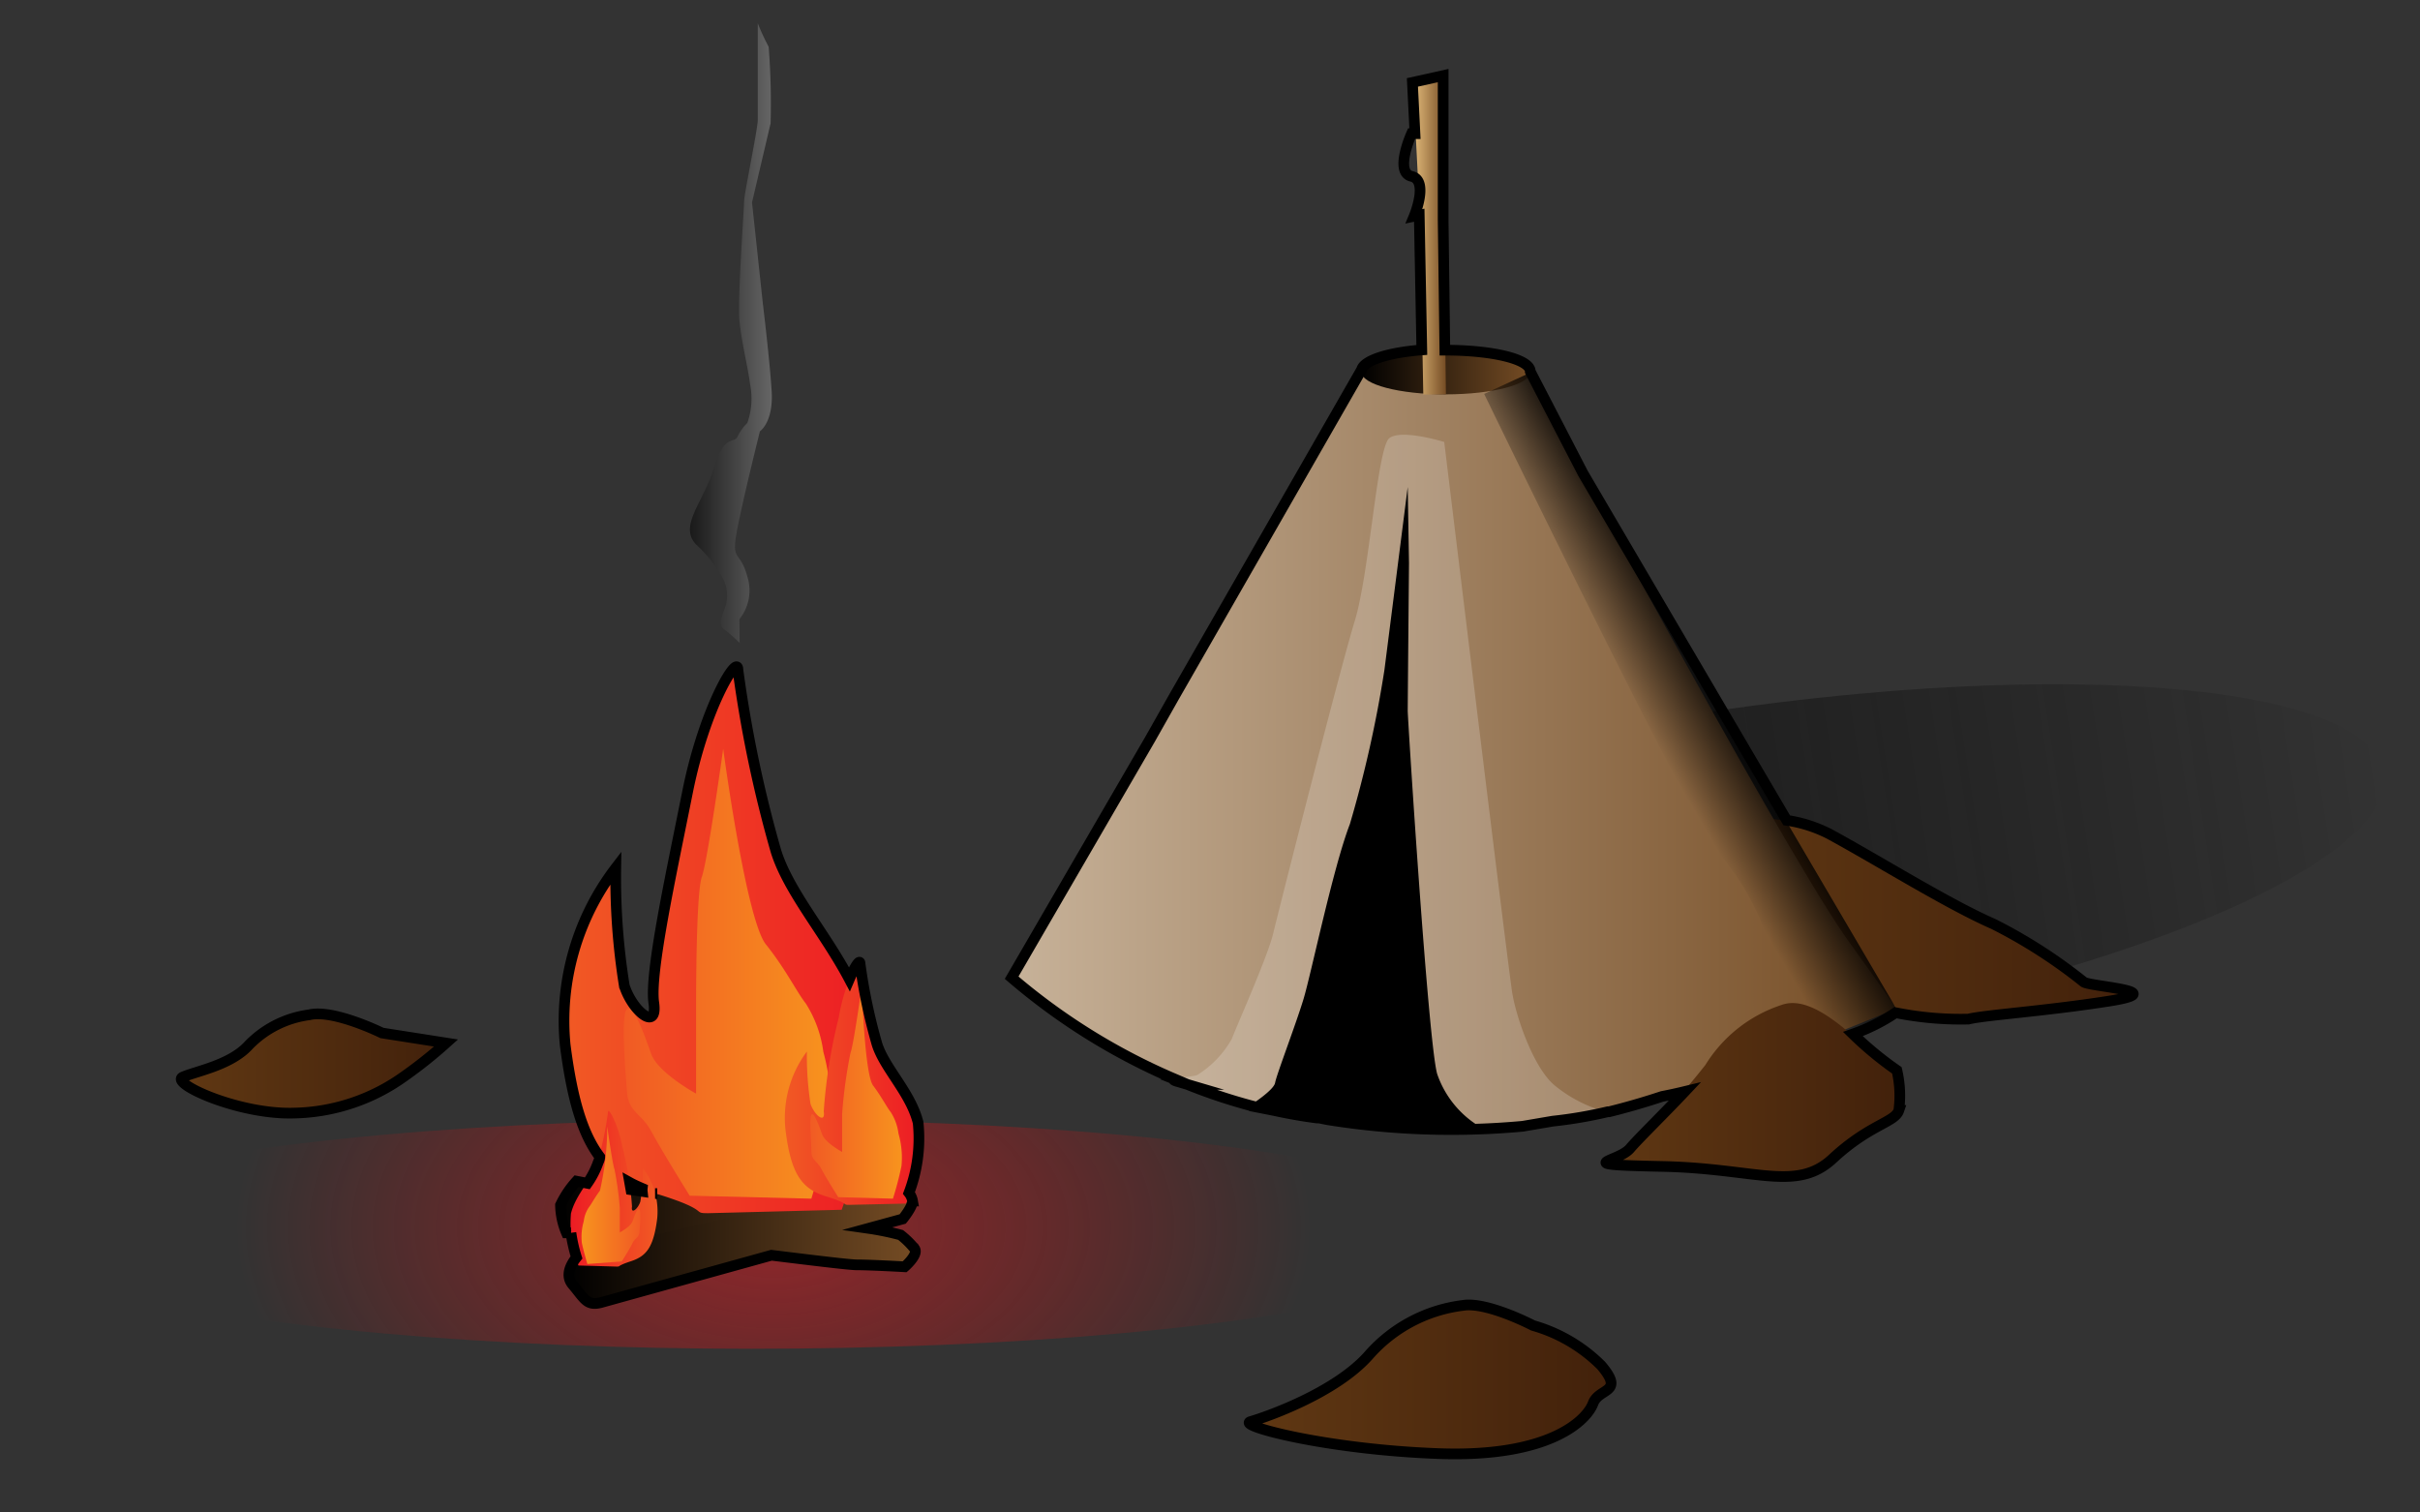 <svg id="Layer_1" data-name="Layer 1" xmlns="http://www.w3.org/2000/svg" xmlns:xlink="http://www.w3.org/1999/xlink" viewBox="0 0 113.34 70.83">
  <rect x="0" y="0" width="113.34" height="70.83" fill="#333333" stroke="none"/>
  <defs>
    <style>
      .cls-1 {
        fill: url(#linear-gradient);
      }

      .cls-2 {
        fill: url(#linear-gradient-2);
      }

      .cls-3 {
        opacity: 0.5;
        fill: url(#radial-gradient);
      }

      .cls-4 {
        fill: url(#linear-gradient-3);
      }

      .cls-5 {
        fill: #fff;
        opacity: 0.2;
      }

      .cls-6 {
        fill: url(#linear-gradient-4);
      }

      .cls-7 {
        fill: url(#linear-gradient-5);
      }

      .cls-8 {
        fill: url(#linear-gradient-6);
      }

      .cls-9 {
        fill: url(#linear-gradient-7);
      }

      .cls-10 {
        fill: url(#linear-gradient-8);
      }

      .cls-11 {
        fill: url(#linear-gradient-9);
      }

      .cls-12 {
        fill: url(#linear-gradient-10);
      }

      .cls-13 {
        fill: url(#linear-gradient-11);
      }

      .cls-14 {
        fill: url(#linear-gradient-12);
      }

      .cls-15 {
        fill: url(#linear-gradient-13);
      }

      .cls-16 {
        fill: url(#linear-gradient-14);
      }

      .cls-17 {
        fill: url(#linear-gradient-15);
      }

      .cls-18 {
        fill: url(#linear-gradient-16);
      }

      .cls-19 {
        fill: url(#linear-gradient-17);
      }

      .cls-20 {
        fill: url(#linear-gradient-18);
      }

      .cls-21 {
        fill: none;
        stroke: #000;
        stroke-miterlimit: 10;
        stroke-width: 0.5px;
      }
    </style>
    <linearGradient id="linear-gradient" x1="-13.01" y1="21.44" x2="43.16" y2="21.44" gradientTransform="translate(63.33 -0.15) scale(1.13 1.92)" gradientUnits="userSpaceOnUse">
      <stop offset="0" stop-color="#1a1a1a"/>
      <stop offset="1" stop-opacity="0"/>
    </linearGradient>
    <linearGradient id="linear-gradient-2" x1="79.87" y1="43.03" x2="99.88" y2="43.03" gradientUnits="userSpaceOnUse">
      <stop offset="0" stop-color="#603813"/>
      <stop offset="1" stop-color="#42210b"/>
    </linearGradient>
    <radialGradient id="radial-gradient" cx="-597.61" cy="-65.23" r="11.83" gradientTransform="translate(1309.13 140.33) scale(2.13 1.27)" gradientUnits="userSpaceOnUse">
      <stop offset="0" stop-color="#ed1c24"/>
      <stop offset="1" stop-color="red" stop-opacity="0"/>
    </radialGradient>
    <linearGradient id="linear-gradient-3" x1="47.38" y1="35.03" x2="88.83" y2="35.03" gradientUnits="userSpaceOnUse">
      <stop offset="0" stop-color="#c7b299"/>
      <stop offset="1" stop-color="#754c24"/>
    </linearGradient>
    <linearGradient id="linear-gradient-4" x1="63.77" y1="17.43" x2="71.67" y2="17.43" gradientUnits="userSpaceOnUse">
      <stop offset="0"/>
      <stop offset="1" stop-color="#754c24"/>
    </linearGradient>
    <linearGradient id="linear-gradient-5" x1="66.18" y1="11.01" x2="67.72" y2="11.01" gradientUnits="userSpaceOnUse">
      <stop offset="0" stop-color="#e2bb7b"/>
      <stop offset="1" stop-color="#754c24"/>
    </linearGradient>
    <linearGradient id="linear-gradient-6" x1="26.22" y1="57.32" x2="42.89" y2="57.32" xlink:href="#linear-gradient-4"/>
    <linearGradient id="linear-gradient-7" x1="26.62" y1="58.1" x2="42.76" y2="58.1" xlink:href="#linear-gradient-4"/>
    <linearGradient id="linear-gradient-8" x1="26.38" y1="44.01" x2="40.84" y2="44.01" gradientUnits="userSpaceOnUse">
      <stop offset="0" stop-color="#f15a24"/>
      <stop offset="1" stop-color="#ed1c24"/>
    </linearGradient>
    <linearGradient id="linear-gradient-9" x1="29.21" y1="45.6" x2="38.91" y2="45.6" gradientUnits="userSpaceOnUse">
      <stop offset="0" stop-color="#f15a24"/>
      <stop offset="1" stop-color="#f7931e"/>
    </linearGradient>
    <linearGradient id="linear-gradient-10" x1="32.35" y1="15.6" x2="36.15" y2="15.6" gradientUnits="userSpaceOnUse">
      <stop offset="0" stop-color="#1a1a1a"/>
      <stop offset="1" stop-color="#666"/>
    </linearGradient>
    <linearGradient id="linear-gradient-11" x1="81" y1="31.87" x2="77.12" y2="34.13" gradientUnits="userSpaceOnUse">
      <stop offset="0"/>
      <stop offset="1" stop-opacity="0"/>
    </linearGradient>
    <linearGradient id="linear-gradient-12" x1="36.63" y1="50.75" x2="43.06" y2="50.75" xlink:href="#linear-gradient-8"/>
    <linearGradient id="linear-gradient-13" x1="37.89" y1="51.17" x2="42.2" y2="51.17" xlink:href="#linear-gradient-9"/>
    <linearGradient id="linear-gradient-14" x1="-3911.53" y1="55.67" x2="-3907.42" y2="55.67" gradientTransform="matrix(-1, 0, 0, 1, -3880.73, 0)" xlink:href="#linear-gradient-8"/>
    <linearGradient id="linear-gradient-15" x1="-3910.72" y1="55.94" x2="-3907.96" y2="55.94" gradientTransform="matrix(-1, 0, 0, 1, -3880.73, 0)" xlink:href="#linear-gradient-9"/>
    <linearGradient id="linear-gradient-16" x1="75.17" y1="51.06" x2="88.94" y2="51.06" xlink:href="#linear-gradient-2"/>
    <linearGradient id="linear-gradient-17" x1="58.5" y1="64.6" x2="75.46" y2="64.6" xlink:href="#linear-gradient-2"/>
    <linearGradient id="linear-gradient-18" x1="8.48" y1="49.81" x2="20.86" y2="49.81" xlink:href="#linear-gradient-2"/>
  </defs>
  <title>G3 Ice Age Assets</title>
  <g>
    <g>
      <ellipse class="cls-1" cx="80.34" cy="41.1" rx="31.69" ry="7.71" transform="translate(-5.37 12.86) rotate(-8.86)"/>
      <path class="cls-2" d="M79.87,38.43s3.56-.56,5.81.66,5.54,3.28,7.69,4.22A24,24,0,0,1,97.6,46c.37.19,4.12.38,1.12.85s-5.81.65-6.57.84S87,47.16,86.24,47s-4.69-2.53-5.16-3.56A42.33,42.33,0,0,1,79.87,38.43Z"/>
      <ellipse class="cls-3" cx="35.19" cy="57.8" rx="34.5" ry="5.37"/>
      <path class="cls-4" d="M86.42,43.86C83.05,39,71.48,17.35,71.48,17.35H63.77L47.38,45.79s6.75,6.26,15.91,6.74,11.08,0,15.42-1.44,10.12-3.86,10.12-3.86Z"/>
      <path class="cls-5" d="M75.33,52.1a6.39,6.39,0,0,1-2.5-1.25c-1-.81-1.81-3.19-2-4.32S67.64,20.7,67.64,20.7s-2-.62-2.57-.18-.93,6.31-1.62,8.56-3.57,13.58-3.82,14.64S57.94,48,57.69,48.66a4.72,4.72,0,0,1-1.62,1.69c-.31.12-1.63.12-.88.31a56.54,56.54,0,0,0,6.94,1.82,36.61,36.61,0,0,0,9.14.31Z"/>
      <ellipse class="cls-6" cx="67.72" cy="17.43" rx="3.95" ry="1.04"/>
      <path d="M69.31,52.77a4.63,4.63,0,0,1-2-2.47c-.42-1.44-1.38-16.68-1.38-17s.06-6.93.06-6.93l-.06-3.56-1.09,8.56a55.72,55.72,0,0,1-1.62,7.23c-.79,2.05-1.81,7-2.17,8.19s-1.27,3.56-1.33,3.92-1.2,1.08-1.2,1.08,3.61.72,5.06.84,2,.12,2.47.12Z"/>
      <polygon class="cls-7" points="66.66 18.48 66.5 10.12 66.18 3.86 67.62 3.54 67.62 10.28 67.72 18.47 66.66 18.48"/>
      <path class="cls-8" d="M42.2,57.84C41.92,57.65,27,55.32,27,55.32a4.54,4.54,0,0,0-.75,1.12,3.45,3.45,0,0,0,.28,1.3s3.65.47,5.23.56,7.76.94,8.41.94,2.24.09,2.24.09.65-.56.47-.84A4,4,0,0,0,42.2,57.84Z"/>
      <path class="cls-9" d="M42,55.13c-.28.09-14.85,3.55-14.85,3.55s-.94.84-.38,1.49.66,1,1.31.84l14.2-3.92s.46-.56.46-.84S42,55.13,42,55.13Z"/>
      <g>
        <path class="cls-10" d="M39.42,56.66s2-5.38,1.24-8.53-3.55-5.73-4.34-8.29a59.9,59.9,0,0,1-1.78-8.49c0-.79-1.57,1.78-2.36,5.73s-1.78,8.48-1.58,9.86-1,.4-1.38-.79a31.74,31.74,0,0,1-.4-5.52,11.78,11.78,0,0,0-2.37,8.29c.6,4.73,1.77,6.21,4.33,7s1.59.9,2.38.9"/>
        <path class="cls-11" d="M32.3,56S31,53.91,30.51,53s-1.08-.87-1.15-1.91c-.1-1.48-.62-6.79,1.13-1.75.31.9,2.11,1.88,2.11,1.88v-4c0-.6,0-5.4.27-6.15s1-6,1-6,1.07,8,2,9.16S37.3,46.44,37.74,47a5.56,5.56,0,0,1,.82,2.26,9.32,9.32,0,0,1,.29,3.43A33.93,33.93,0,0,1,38,56.14Z"/>
      </g>
      <path class="cls-12" d="M34.63,29A2.15,2.15,0,0,0,35,27c-.33-1.23-.74-.68-.51-2s1.1-4.8,1.1-4.8.64-.42.55-1.88-.41-4.08-.41-4.08l-.51-4.76.87-3.7A34.45,34.45,0,0,0,36,2.19a10.2,10.2,0,0,1-.51-1.1s0,4.12,0,4.53-.64,3.48-.64,3.8S34.54,14,34.63,15s.41,2.24.5,3A3.43,3.43,0,0,1,35,19.81a2.29,2.29,0,0,0-.46.64c-.18.37-.59-.18-1.1,1.46s-1.64,2.7-.86,3.57A6.55,6.55,0,0,1,33.81,27,1.78,1.78,0,0,1,34,28.32c-.14.46-.41.92-.09,1.15a7.52,7.52,0,0,1,.73.64Z"/>
      <path class="cls-13" d="M69.51,18.45s9.76,20.14,11,21.52a12.05,12.05,0,0,1,2.56,5,5.64,5.64,0,0,1-1.56,3.61,41.73,41.73,0,0,1-5.38,2.5c-.87.25-4.62.87-4.62.87l-2.21.8A108.61,108.61,0,0,0,80,50.85c2.88-.88,9.11-3.11,8.81-3.62l-14.69-25-2.47-4.77Z"/>
      <g>
        <path class="cls-14" d="M42.43,56.37A8.44,8.44,0,0,0,43,52.58c-.35-1.41-1.58-2.55-1.93-3.69a26.33,26.33,0,0,1-.79-3.76c0-.36-.7.78-1,2.54a24.76,24.76,0,0,0-.7,4.38c.09.61-.44.18-.62-.35a14.74,14.74,0,0,1-.17-2.45,5.18,5.18,0,0,0-1,3.68c.26,2.1.78,2.76,1.92,3.11s.71.39,1.06.39"/>
        <path class="cls-15" d="M39.26,56.07s-.59-.93-.79-1.32S38,54.36,38,53.9c0-.66-.28-3,.5-.78.14.4.94.83.94.83V52.17a22.87,22.87,0,0,1,.39-2.85c.14-.33.53-3.12.53-3.12s.13,4.11.53,4.64.63,1,.83,1.25a2.42,2.42,0,0,1,.36,1,4.06,4.06,0,0,1,.14,1.52,15.49,15.49,0,0,1-.4,1.53Z"/>
      </g>
      <g>
        <path class="cls-16" d="M27.09,59.27a5.48,5.48,0,0,1-.35-2.43c.22-.9,1-1.63,1.23-2.35a16.3,16.3,0,0,0,.51-2.42c0-.22.45.51.67,1.63a15.06,15.06,0,0,1,.45,2.81c-.06.39.28.11.39-.23a8.59,8.59,0,0,0,.12-1.57,3.35,3.35,0,0,1,.67,2.36c-.17,1.34-.5,1.76-1.23,2s-.45.25-.68.25"/>
        <path class="cls-17" d="M29.12,59.08s.38-.59.5-.85.31-.25.33-.54.18-1.93-.32-.5c-.09.26-.6.53-.6.53V56.58a15.25,15.25,0,0,0-.25-1.82c-.09-.21-.34-2-.34-2a13.49,13.49,0,0,1-.34,3c-.25.34-.4.63-.53.8a1.46,1.46,0,0,0-.23.64,2.59,2.59,0,0,0-.09,1c.05.29.26,1,.26,1Z"/>
      </g>
      <path class="cls-18" d="M88.78,50.16c-1.22-.66-3.57-3.75-5.35-3.09a6.61,6.61,0,0,0-3.56,2.81,39.08,39.08,0,0,1-3.57,3.94c-.56.66-2.91.75,1.5.84s6.29,1.22,8-.37,2.9-1.69,3.09-2.25A5.21,5.21,0,0,0,88.78,50.16Z"/>
      <path class="cls-19" d="M71.8,62.08s-2.16-1.13-3.29-.94a7,7,0,0,0-4.41,2.34c-1.59,1.79-4.87,2.91-5.53,3.1s3.56,1.31,8.82,1.5,6.94-1.6,7.22-2.35,1.5-.46.38-1.78A7.39,7.39,0,0,0,71.8,62.08Z"/>
      <path class="cls-20" d="M17.85,48.38s-2.25-1.13-3.37-.85a4.82,4.82,0,0,0-2.82,1.41c-.84.94-2.44,1.22-3.09,1.5s2.62,1.79,5.25,1.69a9.12,9.12,0,0,0,5.07-1.69,21.23,21.23,0,0,0,2-1.59Z"/>
    </g>
    <g>
      <path class="cls-21" d="M97.6,46a24,24,0,0,0-4.23-2.72c-2.15-.94-5.44-3-7.69-4.22a6.42,6.42,0,0,0-2-.64c-4.24-7.21-9.54-16.25-9.54-16.25l-2.47-4.77c0-.58-1.77-1-4-1h0l-.08-6.11V9.82h0V6.26h0V3.54l-1.44.32.12,2.4h-.16s-.82,1.81,0,2,.12,1.87.12,1.87l.24-.05v0l.12,6.31c-1.55.12-2.7.48-2.82.92h0L55,32.61l0,0-1.13,2h0L47.38,45.79A29.56,29.56,0,0,0,55,50.53c-.08,0-.07.07.17.13l.44.13a25.67,25.67,0,0,0,3,1l-.06,0,1.12.22c.64.14,1.3.26,2,.35l.1,0,.4.08a36.61,36.61,0,0,0,9.14.31l1.41-.24a20.65,20.65,0,0,0,2.58-.44h.06c.81-.2,1.61-.43,2.49-.72.37-.07.73-.15,1.06-.23-.94,1-2.19,2.22-2.57,2.67-.56.66-2.91.75,1.5.84s6.29,1.22,8-.37,2.9-1.69,3.09-2.25a5.21,5.21,0,0,0-.09-1.88,16.21,16.21,0,0,1-2.06-1.7,8.63,8.63,0,0,0,2-1,15.47,15.47,0,0,0,3.41.3c.76-.19,3.57-.37,6.57-.84S98,46.22,97.6,46Z"/>
      <path class="cls-21" d="M43,52.58c-.35-1.41-1.58-2.55-1.93-3.69a26.33,26.33,0,0,1-.79-3.76c0-.21-.23.1-.5.73-1.15-2.18-2.85-4.1-3.44-6a59.9,59.9,0,0,1-1.78-8.49c0-.79-1.57,1.78-2.36,5.73s-1.78,8.48-1.58,9.86-1,.4-1.38-.79a31.74,31.74,0,0,1-.4-5.52,11.78,11.78,0,0,0-2.37,8.29c.33,2.57.82,4.18,1.62,5.24,0,.12-.07.23-.1.33a4,4,0,0,1-.48.91L27,55.32a4.54,4.54,0,0,0-.75,1.12,3.45,3.45,0,0,0,.28,1.3l.21,0A7,7,0,0,0,27,58.89c-.24.3-.56.83-.18,1.28.56.66.66,1,1.31.84l8-2.22c1.87.23,3.66.45,4,.45.65,0,2.24.09,2.24.09s.65-.56.47-.84a4,4,0,0,0-.66-.65,12.81,12.81,0,0,0-1.51-.31l1.61-.44s.46-.56.46-.84a.85.85,0,0,0-.17-.38A7.19,7.19,0,0,0,43,52.58ZM30.68,55.9v0l.1,0h0Zm-.6-.24a.66.66,0,0,0,0,.14l-.53-.08-.06-.34C29.67,55.48,29.87,55.57,30.08,55.66Z"/>
      <path class="cls-21" d="M71.8,62.08s-2.16-1.13-3.29-.94a7,7,0,0,0-4.41,2.34c-1.59,1.79-4.87,2.91-5.53,3.1s3.56,1.31,8.82,1.5,6.94-1.6,7.22-2.35,1.5-.46.38-1.78A7.39,7.39,0,0,0,71.8,62.08Z"/>
      <path class="cls-21" d="M14.48,47.53a4.82,4.82,0,0,0-2.82,1.41c-.84.94-2.44,1.22-3.09,1.5s2.62,1.79,5.25,1.69a9.12,9.12,0,0,0,5.07-1.69,21.23,21.23,0,0,0,2-1.59l-3-.47S15.6,47.25,14.48,47.53Z"/>
    </g>
  </g>
</svg>
